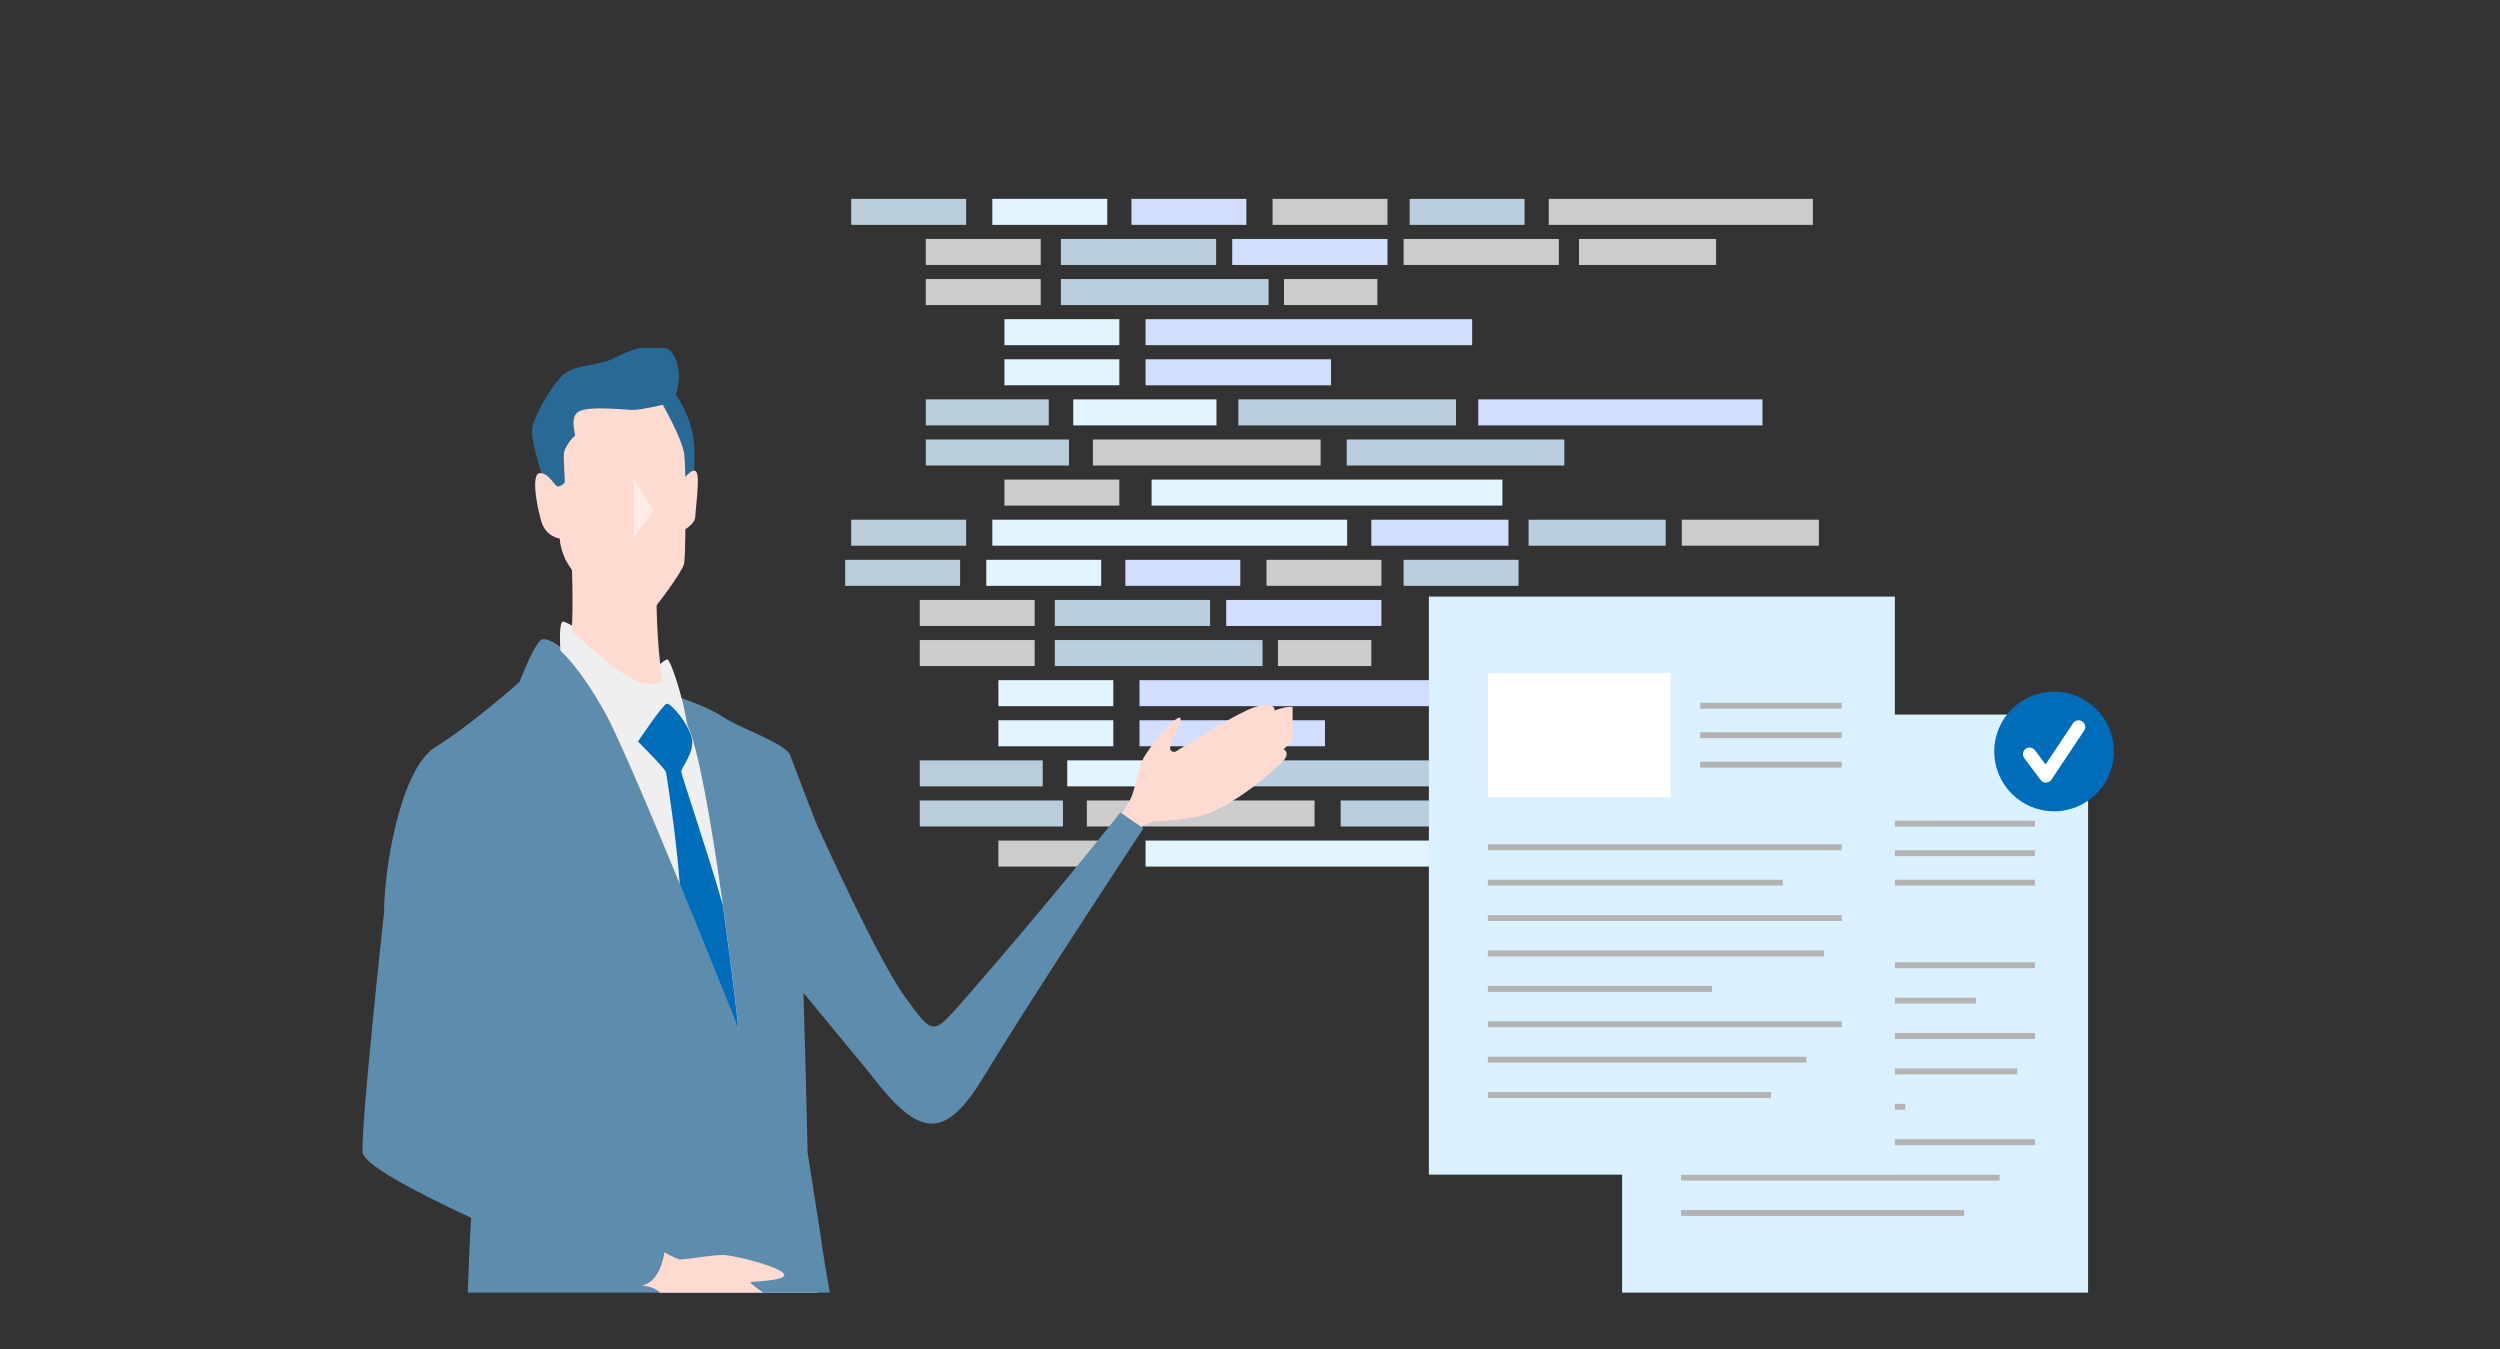 <svg width="352" height="190" viewBox="0 0 352 190" fill="none" xmlns="http://www.w3.org/2000/svg">
<rect x="0" y="0" width="352" height="190" fill="#333333" stroke="none"/>
<path d="M136.031 28H119.85V31.662H136.031V28Z" fill="#B9CDDB"/>
<path d="M155.901 28H139.72V31.662H155.901V28Z" fill="#E2F4FF"/>
<path d="M175.488 28H159.307V31.662H175.488V28Z" fill="#D1DEFF"/>
<path d="M193.936 39.291H180.785V42.953H193.936V39.291Z" fill="#CCCCCC"/>
<path d="M195.358 28H179.177V31.662H195.358V28Z" fill="#CCCCCC"/>
<path d="M214.66 28H198.479V31.662H214.66V28Z" fill="#B9CFDF"/>
<path d="M255.25 28H218.064V31.662H255.25V28Z" fill="#CCCCCC"/>
<path d="M146.533 33.645H130.352V37.307H146.533V33.645Z" fill="#CCCCCC"/>
<path d="M171.23 33.645H149.373V37.307H171.23V33.645Z" fill="#B9CFDF"/>
<path d="M195.355 33.645H173.498V37.307H195.355V33.645Z" fill="#D1DEFF"/>
<path d="M219.483 33.645H197.626V37.307H219.483V33.645Z" fill="#CCCCCC"/>
<path d="M241.624 33.645H222.322V37.307H241.624V33.645Z" fill="#CCCCCC"/>
<path d="M212.386 73.175H193.084V76.837H212.386V73.175Z" fill="#D1DEFF"/>
<path d="M234.528 73.175H215.226V76.837H234.528V73.175Z" fill="#B9CFDF"/>
<path d="M256.1 73.175H236.798V76.837H256.1V73.175Z" fill="#CCCCCC"/>
<path d="M146.533 39.291H130.352V42.953H146.533V39.291Z" fill="#CCCCCC"/>
<path d="M178.618 39.291H149.373V42.953H178.618V39.291Z" fill="#B9CFDF"/>
<path d="M157.604 44.94H141.423V48.602H157.604V44.94Z" fill="#E2F4FF"/>
<path d="M207.278 44.94H161.293V48.602H207.278V44.94Z" fill="#D1DEFF"/>
<path d="M187.408 50.586H161.293V54.248H187.408V50.586Z" fill="#D1DEFF"/>
<path d="M157.604 50.586H141.423V54.248H157.604V50.586Z" fill="#E2F4FF"/>
<path d="M147.667 56.234H130.352V59.896H147.667V56.234Z" fill="#B9CDDB"/>
<path d="M171.278 56.234H151.114V59.896H171.278V56.234Z" fill="#E2F4FF"/>
<path d="M150.515 61.881H130.352V65.543H150.515V61.881Z" fill="#B9CDDB"/>
<path d="M185.942 61.881H153.879V65.543H185.942V61.881Z" fill="#CCCCCC"/>
<path d="M248.154 56.234H208.141V59.896H248.154V56.234Z" fill="#D1DEFF"/>
<path d="M205.008 56.234H174.363V59.896H205.008V56.234Z" fill="#B9CFDF"/>
<path d="M220.26 61.881H189.615V65.543H220.26V61.881Z" fill="#B9CFDF"/>
<path d="M157.603 67.526H141.422V71.188H157.603V67.526Z" fill="#CCCCCC"/>
<path d="M211.537 67.526H162.146V71.188H211.537V67.526Z" fill="#E2F4FF"/>
<path d="M136.031 73.175H119.85V76.837H136.031V73.175Z" fill="#B9CDDB"/>
<path d="M189.678 73.175H139.72V76.837H189.678V73.175Z" fill="#E2F4FF"/>
<path d="M135.181 78.823H119V82.485H135.181V78.823Z" fill="#B9CDDB"/>
<path d="M155.048 78.823H138.867V82.485H155.048V78.823Z" fill="#E2F4FF"/>
<path d="M174.634 78.823H158.453V82.485H174.634V78.823Z" fill="#D1DEFF"/>
<path d="M193.084 90.118H179.933V93.78H193.084V90.118Z" fill="#CCCCCC"/>
<path d="M194.505 78.823H178.324V82.485H194.505V78.823Z" fill="#CCCCCC"/>
<path d="M213.807 78.823H197.626V82.485H213.807V78.823Z" fill="#B9CFDF"/>
<path d="M145.683 84.473H129.502V88.135H145.683V84.473Z" fill="#CCCCCC"/>
<path d="M170.377 84.473H148.52V88.135H170.377V84.473Z" fill="#B9CFDF"/>
<path d="M194.506 84.473H172.648V88.135H194.506V84.473Z" fill="#D1DEFF"/>
<path d="M233.675 118.353H214.373V122.015H233.675V118.353Z" fill="#D1DEFF"/>
<path d="M145.683 90.118H129.502V93.78H145.683V90.118Z" fill="#CCCCCC"/>
<path d="M177.764 90.118H148.52V93.78H177.764V90.118Z" fill="#B9CFDF"/>
<path d="M156.753 95.767H140.572V99.429H156.753V95.767Z" fill="#E2F4FF"/>
<path d="M206.426 95.767H160.44V99.429H206.426V95.767Z" fill="#D1DEFF"/>
<path d="M186.555 101.412H160.44V105.074H186.555V101.412Z" fill="#D1DEFF"/>
<path d="M156.753 101.412H140.572V105.074H156.753V101.412Z" fill="#E2F4FF"/>
<path d="M146.817 107.059H129.502V110.721H146.817V107.059Z" fill="#B9CDDB"/>
<path d="M170.428 107.059H150.265V110.721H170.428V107.059Z" fill="#E2F4FF"/>
<path d="M149.666 112.707H129.502V116.369H149.666V112.707Z" fill="#B9CDDB"/>
<path d="M185.088 112.707H153.025V116.369H185.088V112.707Z" fill="#CCCCCC"/>
<path d="M204.155 107.059H173.51V110.721H204.155V107.059Z" fill="#B9CFDF"/>
<path d="M219.407 112.707H188.763V116.369H219.407V112.707Z" fill="#B9CFDF"/>
<path d="M156.754 118.353H140.573V122.015H156.754V118.353Z" fill="#CCCCCC"/>
<path d="M210.683 118.353H161.293V122.015H210.683V118.353Z" fill="#E2F4FF"/>
<g clip-path="url(#clip0_23_65799)">
<path d="M96.431 160.968L111.68 160.803L117.887 198.856C117.887 198.856 97.626 201.4 93.226 198.856C88.825 196.313 96.431 160.968 96.431 160.968Z" fill="#EFEFEF"/>
<path d="M159.666 117.268C159.666 117.268 161.154 115.742 162.744 115.653C164.334 115.564 168.124 115.335 170.032 114.572C174.865 112.626 179.481 108.327 180.499 107.323C181.834 106 180.74 105.504 180.74 105.504L182.33 103.901C183.195 102.782 181.809 101.968 181.809 101.968C181.809 101.968 182.915 100.747 182.534 99.933C182.089 98.966 179.481 100.035 179.481 100.035C179.481 100.035 179.659 98.623 176.632 99.577C174.381 100.289 167.806 104.41 165.593 105.784C165.16 106.051 164.626 105.644 164.766 105.16C165.173 103.8 166.737 100.925 166.051 101.04C165.02 101.218 161.688 105.453 161.014 106.712C160.34 107.971 159.806 111.24 159.17 112.499C159.17 112.499 158.509 113.885 156.995 115.742L159.653 117.268H159.666Z" fill="#FFDAD1"/>
<path d="M115.279 116.747C114.401 114.712 111.896 107.984 111.26 106.331C110.624 104.677 103.883 102.388 101.861 100.989C99.826 99.59 96.01 98.318 96.01 98.318L81.944 94.337C79.324 90.763 77.085 89.835 76.36 90.013C75.343 90.267 73.142 96.029 73.142 96.029C73.142 96.029 66.275 102.134 61.327 105.173C56.367 108.226 54.078 122.331 54.078 128.435C54.078 128.435 50.822 158.184 51.051 162.228C51.152 163.907 58.071 167.621 66.338 171.475C65.982 176.6 65.804 185.249 65.588 188.237C64.672 200.943 64.43 204.682 61.887 214.717L66.275 214.247C66.275 214.247 71.743 212.174 73.524 212.174C75.305 212.174 94.064 215.989 96.481 215.989C98.897 215.989 98.554 211.156 100.08 200.613C100.08 200.613 101.072 193.223 103.921 184.562C103.921 184.562 110.649 189.001 113.447 199.29C116.245 209.579 118.102 215.048 118.865 215.557C119.628 216.065 124.105 209.922 123.978 208.142C123.851 206.361 118.56 195.716 115.508 173.751L113.714 162.279L113.384 148.721C113.307 146.635 113.218 143.176 113.129 139.793L122.643 151.341C129.46 160.282 133.059 160.638 138.566 151.519C145.129 140.658 160.989 116.633 160.989 116.633L157.758 114.394C157.758 114.394 147.762 127.036 135.679 140.836C131.291 145.847 131.418 145.809 127.488 140.454C123.558 135.1 115.304 116.734 115.304 116.734L115.279 116.747Z" fill="#5E8CAD"/>
<path d="M85.073 100.098C89.016 107.22 104.011 144.956 104.011 144.956C104.011 144.956 99.941 108.607 96.761 102.006L96.507 100.696C96.252 98.826 94.472 92.861 93.963 92.861C93.454 92.861 92.017 94.477 91.585 94.388C91.165 94.299 80.062 87.519 79.299 87.519C78.726 87.519 78.828 90.241 78.904 91.602C80.571 93.192 82.784 96.003 85.06 100.111L85.073 100.098Z" fill="#EFEFEF"/>
<path d="M77.022 67.983C77.022 67.983 83.382 72.854 88.8 72.854C94.218 72.854 97.588 68.072 97.588 68.072C97.588 68.072 98.16 63.557 97.397 60.505C96.634 57.452 95.172 55.608 95.172 55.608C95.172 55.608 96.316 52.301 94.79 49.885C93.264 47.468 88.367 49.376 86.536 50.394C84.692 51.411 81.385 51.347 79.731 52.429C78.078 53.51 74.898 58.851 74.898 60.746C74.898 62.642 76.425 67.246 76.425 67.246L77.022 67.971V67.983Z" fill="#286996"/>
<path d="M98.032 66.419C97.663 65.962 96.951 66.636 96.493 67.157C96.455 65.606 96.404 64.359 96.315 63.812C95.997 61.714 93.326 56.995 93.326 56.995C93.326 56.995 90.274 57.72 89.129 57.72C87.985 57.72 83.406 57.148 81.689 57.847C79.972 58.547 81.18 61.345 80.926 61.408C80.672 61.472 79.463 62.998 79.4 63.825C79.336 64.652 79.527 67.577 79.527 67.831C79.527 68.086 78.828 68.594 78.446 68.467C78.064 68.34 77.174 66.496 75.966 66.623C74.758 66.75 75.584 71.265 76.22 73.427C76.856 75.59 78.828 75.844 78.828 75.844C78.828 75.844 78.764 76.798 79.527 78.578C80.29 80.359 84.207 85.141 85.695 86.769C86.713 87.888 90.185 87.697 91.101 86.807C92.156 85.79 96.061 80.537 96.315 79.392C96.417 78.96 96.481 76.95 96.506 74.496C97.104 74.152 97.905 73.427 97.905 72.715C97.905 71.761 98.605 67.119 98.032 66.419Z" fill="#FFDAD1"/>
<path d="M93.289 95.824C92.361 90.406 92.437 83.449 92.437 83.449L80.494 78.705C80.494 78.705 80.749 85.484 80.494 88.867C80.494 88.867 87.489 95.353 89.957 96.053C92.437 96.753 93.276 95.824 93.276 95.824H93.289Z" fill="#FFDAD1"/>
<path d="M101.797 127.52C99.597 119.761 95.934 109.23 95.934 108.62C95.934 108.009 97.842 105.949 97.397 103.914C96.951 101.879 94.471 99.017 93.899 99.081C93.327 99.145 89.829 104.423 89.829 104.423C89.829 104.423 93.645 108.175 93.772 108.747C93.886 109.281 95.247 117.993 95.705 124.467C100.067 135.074 103.997 144.957 103.997 144.957C103.997 144.957 103.082 136.804 101.784 127.507L101.797 127.52Z" fill="#006DBB"/>
<g opacity="0.46">
<path d="M89.269 67.387V75.654L92.017 71.889L89.269 67.387Z" fill="white"/>
</g>
<path d="M90.377 181.012C90.377 181.012 92.666 181.076 93.506 182.704C94.345 184.332 96.367 188.3 98.377 189.534C100.386 190.767 104.202 192.357 107.127 192.841C110.052 193.337 114.974 192.154 115.318 190.946C115.661 189.737 114.186 188.237 114.186 188.237C114.186 188.237 114.682 187.13 113.512 186.151C112.342 185.171 105.232 180.72 105.69 180.542C106.135 180.377 111.032 180.351 110.37 179.346C109.709 178.342 103.719 176.841 102.078 176.714C100.437 176.599 96.138 177.477 95.566 177.299C94.981 177.121 93.544 176.319 93.544 176.319C93.544 176.319 93.099 180.44 90.39 181.012H90.377Z" fill="#FFDAD1"/>
</g>
<rect x="228.39" y="100.61" width="65.61" height="81.39" fill="#DAF1FF"/>
<rect x="236.695" y="111.407" width="25.746" height="17.441" fill="white"/>
<rect x="266.594" y="115.56" width="19.932" height="0.831" fill="#B3B3B3"/>
<rect x="266.594" y="119.712" width="19.932" height="0.831" fill="#B3B3B3"/>
<rect x="266.594" y="123.865" width="19.932" height="0.831" fill="#B3B3B3"/>
<rect x="236.695" y="135.491" width="49.831" height="0.831" fill="#B3B3B3"/>
<rect x="236.695" y="140.474" width="41.525" height="0.831" fill="#B3B3B3"/>
<rect x="236.695" y="145.457" width="49.831" height="0.831" fill="#B3B3B3"/>
<rect x="236.695" y="150.44" width="47.339" height="0.831" fill="#B3B3B3"/>
<rect x="236.695" y="155.423" width="31.559" height="0.831" fill="#B3B3B3"/>
<rect x="236.695" y="160.406" width="49.831" height="0.831" fill="#B3B3B3"/>
<rect x="236.695" y="165.39" width="44.847" height="0.831" fill="#B3B3B3"/>
<rect x="236.695" y="170.372" width="39.864" height="0.831" fill="#B3B3B3"/>
<rect x="201.187" y="84" width="65.61" height="81.39" fill="#DAF1FF"/>
<rect x="209.492" y="94.797" width="25.746" height="17.441" fill="white"/>
<rect x="239.39" y="98.949" width="19.932" height="0.831" fill="#B3B3B3"/>
<rect x="239.39" y="103.102" width="19.932" height="0.831" fill="#B3B3B3"/>
<rect x="239.39" y="107.254" width="19.932" height="0.831" fill="#B3B3B3"/>
<rect x="209.492" y="118.882" width="49.831" height="0.831" fill="#B3B3B3"/>
<rect x="209.492" y="123.865" width="41.525" height="0.831" fill="#B3B3B3"/>
<rect x="209.492" y="128.848" width="49.831" height="0.831" fill="#B3B3B3"/>
<rect x="209.492" y="133.831" width="47.339" height="0.831" fill="#B3B3B3"/>
<rect x="209.492" y="138.814" width="31.559" height="0.831" fill="#B3B3B3"/>
<rect x="209.492" y="143.797" width="49.831" height="0.831" fill="#B3B3B3"/>
<rect x="209.492" y="148.78" width="44.847" height="0.831" fill="#B3B3B3"/>
<rect x="209.492" y="153.764" width="39.864" height="0.831" fill="#B3B3B3"/>
<path d="M289.214 114.229C293.865 114.229 297.636 110.458 297.636 105.806C297.636 101.155 293.865 97.384 289.214 97.384C284.562 97.384 280.791 101.155 280.791 105.806C280.791 110.458 284.562 114.229 289.214 114.229Z" fill="#006DBB"/>
<path d="M288.065 110.19C287.919 110.19 287.776 110.156 287.646 110.091C287.516 110.026 287.402 109.932 287.315 109.815L285.017 106.751C284.944 106.653 284.89 106.541 284.859 106.422C284.829 106.303 284.822 106.179 284.839 106.057C284.857 105.935 284.898 105.818 284.961 105.712C285.023 105.606 285.106 105.514 285.205 105.44C285.303 105.366 285.415 105.312 285.534 105.282C285.654 105.251 285.778 105.244 285.899 105.262C286.021 105.279 286.138 105.32 286.244 105.383C286.35 105.446 286.443 105.529 286.516 105.627L288.02 107.631L291.881 101.84C291.949 101.737 292.037 101.649 292.139 101.581C292.241 101.512 292.356 101.464 292.477 101.44C292.597 101.416 292.722 101.416 292.843 101.44C292.963 101.463 293.078 101.511 293.181 101.579C293.283 101.648 293.371 101.735 293.44 101.838C293.508 101.94 293.556 102.055 293.58 102.176C293.604 102.296 293.604 102.421 293.58 102.541C293.556 102.662 293.508 102.777 293.44 102.879L288.844 109.773C288.761 109.897 288.649 110 288.518 110.073C288.387 110.145 288.241 110.186 288.091 110.19C288.082 110.19 288.073 110.19 288.065 110.19Z" fill="white"/>
<defs>
<clipPath id="clip0_23_65799">
<rect width="131" height="133" fill="white" transform="translate(51 49)"/>
</clipPath>
</defs>
</svg>
